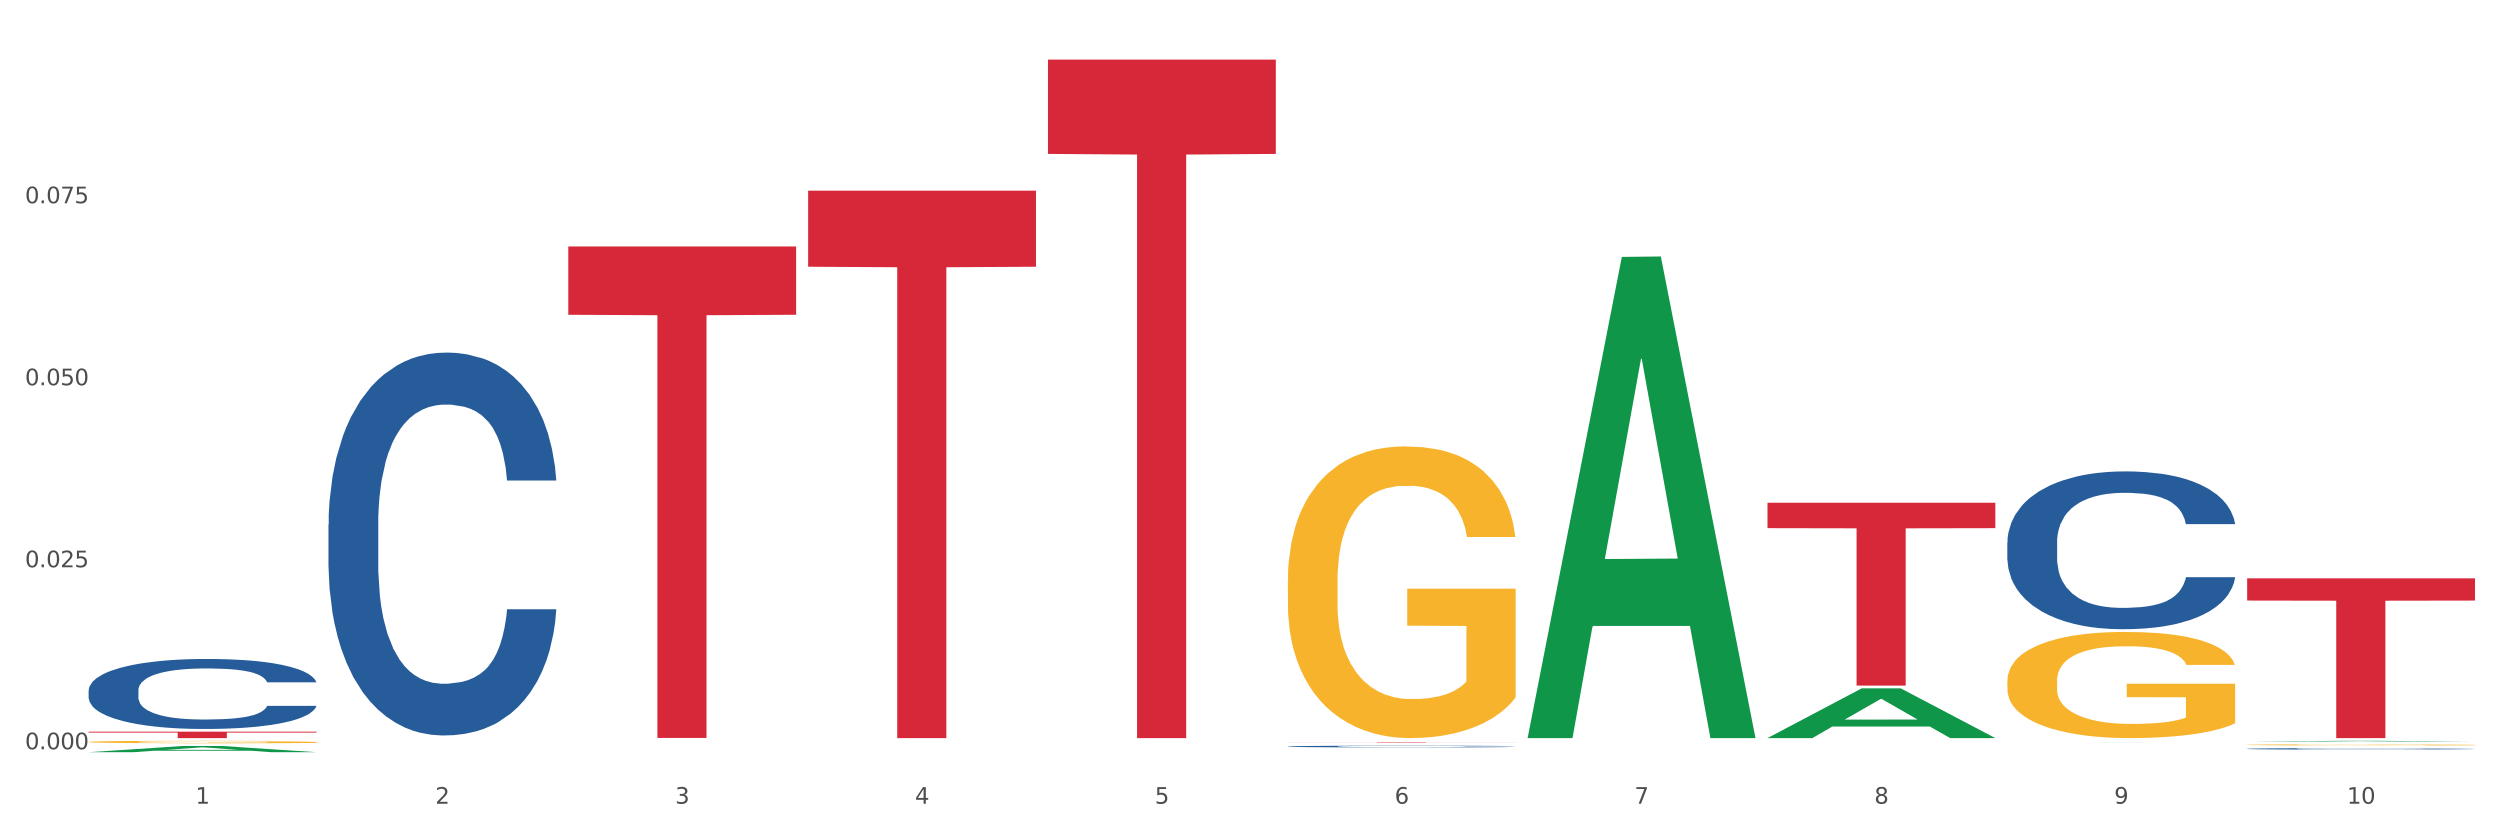 <?xml version="1.0" encoding="utf-8" standalone="no"?>
<!DOCTYPE svg PUBLIC "-//W3C//DTD SVG 1.1//EN"
  "http://www.w3.org/Graphics/SVG/1.1/DTD/svg11.dtd">
<svg xmlns:xlink="http://www.w3.org/1999/xlink" width="1080pt" height="360pt" viewBox="0 0 1080 360" xmlns="http://www.w3.org/2000/svg" version="1.1">
 <rect x="0" y="0" width="1080" height="360" fill="#333333" stroke="none"/>
 <defs>
  <style type="text/css">*{stroke-linejoin: round; stroke-linecap: butt}</style>
 </defs>
 <g id="figure_1">
  <g id="patch_1">
   <path d="M 0 360 
L 1080 360 
L 1080 0 
L 0 0 
z
" style="fill: #ffffff; stroke: #ffffff; stroke-linejoin: miter"/>
  </g>
  <g id="axes_1">
   <g id="matplotlib.axis_1">
    <g id="xtick_1">
     <g id="text_1">
      <!-- 1 -->
      <g style="fill: #4d4d4d" transform="translate(84.444 347.204) scale(0.096 -0.096)">
       <defs>
        <path id="DejaVuSans-31" d="M 794 531 
L 1825 531 
L 1825 4091 
L 703 3866 
L 703 4441 
L 1819 4666 
L 2450 4666 
L 2450 531 
L 3481 531 
L 3481 0 
L 794 0 
L 794 531 
z
" transform="scale(0.016)"/>
       </defs>
       <use xlink:href="#DejaVuSans-31"/>
      </g>
     </g>
    </g>
    <g id="xtick_2">
     <g id="text_2">
      <!-- 2 -->
      <g style="fill: #4d4d4d" transform="translate(188.053 347.204) scale(0.096 -0.096)">
       <defs>
        <path id="DejaVuSans-32" d="M 1228 531 
L 3431 531 
L 3431 0 
L 469 0 
L 469 531 
Q 828 903 1448 1529 
Q 2069 2156 2228 2338 
Q 2531 2678 2651 2914 
Q 2772 3150 2772 3378 
Q 2772 3750 2511 3984 
Q 2250 4219 1831 4219 
Q 1534 4219 1204 4116 
Q 875 4013 500 3803 
L 500 4441 
Q 881 4594 1212 4672 
Q 1544 4750 1819 4750 
Q 2544 4750 2975 4387 
Q 3406 4025 3406 3419 
Q 3406 3131 3298 2873 
Q 3191 2616 2906 2266 
Q 2828 2175 2409 1742 
Q 1991 1309 1228 531 
z
" transform="scale(0.016)"/>
       </defs>
       <use xlink:href="#DejaVuSans-32"/>
      </g>
     </g>
    </g>
    <g id="xtick_3">
     <g id="text_3">
      <!-- 3 -->
      <g style="fill: #4d4d4d" transform="translate(291.663 347.204) scale(0.096 -0.096)">
       <defs>
        <path id="DejaVuSans-33" d="M 2597 2516 
Q 3050 2419 3304 2112 
Q 3559 1806 3559 1356 
Q 3559 666 3084 287 
Q 2609 -91 1734 -91 
Q 1441 -91 1130 -33 
Q 819 25 488 141 
L 488 750 
Q 750 597 1062 519 
Q 1375 441 1716 441 
Q 2309 441 2620 675 
Q 2931 909 2931 1356 
Q 2931 1769 2642 2001 
Q 2353 2234 1838 2234 
L 1294 2234 
L 1294 2753 
L 1863 2753 
Q 2328 2753 2575 2939 
Q 2822 3125 2822 3475 
Q 2822 3834 2567 4026 
Q 2313 4219 1838 4219 
Q 1578 4219 1281 4162 
Q 984 4106 628 3988 
L 628 4550 
Q 988 4650 1302 4700 
Q 1616 4750 1894 4750 
Q 2613 4750 3031 4423 
Q 3450 4097 3450 3541 
Q 3450 3153 3228 2886 
Q 3006 2619 2597 2516 
z
" transform="scale(0.016)"/>
       </defs>
       <use xlink:href="#DejaVuSans-33"/>
      </g>
     </g>
    </g>
    <g id="xtick_4">
     <g id="text_4">
      <!-- 4 -->
      <g style="fill: #4d4d4d" transform="translate(395.273 347.204) scale(0.096 -0.096)">
       <defs>
        <path id="DejaVuSans-34" d="M 2419 4116 
L 825 1625 
L 2419 1625 
L 2419 4116 
z
M 2253 4666 
L 3047 4666 
L 3047 1625 
L 3713 1625 
L 3713 1100 
L 3047 1100 
L 3047 0 
L 2419 0 
L 2419 1100 
L 313 1100 
L 313 1709 
L 2253 4666 
z
" transform="scale(0.016)"/>
       </defs>
       <use xlink:href="#DejaVuSans-34"/>
      </g>
     </g>
    </g>
    <g id="xtick_5">
     <g id="text_5">
      <!-- 5 -->
      <g style="fill: #4d4d4d" transform="translate(498.883 347.204) scale(0.096 -0.096)">
       <defs>
        <path id="DejaVuSans-35" d="M 691 4666 
L 3169 4666 
L 3169 4134 
L 1269 4134 
L 1269 2991 
Q 1406 3038 1543 3061 
Q 1681 3084 1819 3084 
Q 2600 3084 3056 2656 
Q 3513 2228 3513 1497 
Q 3513 744 3044 326 
Q 2575 -91 1722 -91 
Q 1428 -91 1123 -41 
Q 819 9 494 109 
L 494 744 
Q 775 591 1075 516 
Q 1375 441 1709 441 
Q 2250 441 2565 725 
Q 2881 1009 2881 1497 
Q 2881 1984 2565 2268 
Q 2250 2553 1709 2553 
Q 1456 2553 1204 2497 
Q 953 2441 691 2322 
L 691 4666 
z
" transform="scale(0.016)"/>
       </defs>
       <use xlink:href="#DejaVuSans-35"/>
      </g>
     </g>
    </g>
    <g id="xtick_6">
     <g id="text_6">
      <!-- 6 -->
      <g style="fill: #4d4d4d" transform="translate(602.492 347.204) scale(0.096 -0.096)">
       <defs>
        <path id="DejaVuSans-36" d="M 2113 2584 
Q 1688 2584 1439 2293 
Q 1191 2003 1191 1497 
Q 1191 994 1439 701 
Q 1688 409 2113 409 
Q 2538 409 2786 701 
Q 3034 994 3034 1497 
Q 3034 2003 2786 2293 
Q 2538 2584 2113 2584 
z
M 3366 4563 
L 3366 3988 
Q 3128 4100 2886 4159 
Q 2644 4219 2406 4219 
Q 1781 4219 1451 3797 
Q 1122 3375 1075 2522 
Q 1259 2794 1537 2939 
Q 1816 3084 2150 3084 
Q 2853 3084 3261 2657 
Q 3669 2231 3669 1497 
Q 3669 778 3244 343 
Q 2819 -91 2113 -91 
Q 1303 -91 875 529 
Q 447 1150 447 2328 
Q 447 3434 972 4092 
Q 1497 4750 2381 4750 
Q 2619 4750 2861 4703 
Q 3103 4656 3366 4563 
z
" transform="scale(0.016)"/>
       </defs>
       <use xlink:href="#DejaVuSans-36"/>
      </g>
     </g>
    </g>
    <g id="xtick_7">
     <g id="text_7">
      <!-- 7 -->
      <g style="fill: #4d4d4d" transform="translate(706.102 347.204) scale(0.096 -0.096)">
       <defs>
        <path id="DejaVuSans-37" d="M 525 4666 
L 3525 4666 
L 3525 4397 
L 1831 0 
L 1172 0 
L 2766 4134 
L 525 4134 
L 525 4666 
z
" transform="scale(0.016)"/>
       </defs>
       <use xlink:href="#DejaVuSans-37"/>
      </g>
     </g>
    </g>
    <g id="xtick_8">
     <g id="text_8">
      <!-- 8 -->
      <g style="fill: #4d4d4d" transform="translate(809.712 347.204) scale(0.096 -0.096)">
       <defs>
        <path id="DejaVuSans-38" d="M 2034 2216 
Q 1584 2216 1326 1975 
Q 1069 1734 1069 1313 
Q 1069 891 1326 650 
Q 1584 409 2034 409 
Q 2484 409 2743 651 
Q 3003 894 3003 1313 
Q 3003 1734 2745 1975 
Q 2488 2216 2034 2216 
z
M 1403 2484 
Q 997 2584 770 2862 
Q 544 3141 544 3541 
Q 544 4100 942 4425 
Q 1341 4750 2034 4750 
Q 2731 4750 3128 4425 
Q 3525 4100 3525 3541 
Q 3525 3141 3298 2862 
Q 3072 2584 2669 2484 
Q 3125 2378 3379 2068 
Q 3634 1759 3634 1313 
Q 3634 634 3220 271 
Q 2806 -91 2034 -91 
Q 1263 -91 848 271 
Q 434 634 434 1313 
Q 434 1759 690 2068 
Q 947 2378 1403 2484 
z
M 1172 3481 
Q 1172 3119 1398 2916 
Q 1625 2713 2034 2713 
Q 2441 2713 2670 2916 
Q 2900 3119 2900 3481 
Q 2900 3844 2670 4047 
Q 2441 4250 2034 4250 
Q 1625 4250 1398 4047 
Q 1172 3844 1172 3481 
z
" transform="scale(0.016)"/>
       </defs>
       <use xlink:href="#DejaVuSans-38"/>
      </g>
     </g>
    </g>
    <g id="xtick_9">
     <g id="text_9">
      <!-- 9 -->
      <g style="fill: #4d4d4d" transform="translate(913.322 347.204) scale(0.096 -0.096)">
       <defs>
        <path id="DejaVuSans-39" d="M 703 97 
L 703 672 
Q 941 559 1184 500 
Q 1428 441 1663 441 
Q 2288 441 2617 861 
Q 2947 1281 2994 2138 
Q 2813 1869 2534 1725 
Q 2256 1581 1919 1581 
Q 1219 1581 811 2004 
Q 403 2428 403 3163 
Q 403 3881 828 4315 
Q 1253 4750 1959 4750 
Q 2769 4750 3195 4129 
Q 3622 3509 3622 2328 
Q 3622 1225 3098 567 
Q 2575 -91 1691 -91 
Q 1453 -91 1209 -44 
Q 966 3 703 97 
z
M 1959 2075 
Q 2384 2075 2632 2365 
Q 2881 2656 2881 3163 
Q 2881 3666 2632 3958 
Q 2384 4250 1959 4250 
Q 1534 4250 1286 3958 
Q 1038 3666 1038 3163 
Q 1038 2656 1286 2365 
Q 1534 2075 1959 2075 
z
" transform="scale(0.016)"/>
       </defs>
       <use xlink:href="#DejaVuSans-39"/>
      </g>
     </g>
    </g>
    <g id="xtick_10">
     <g id="text_10">
      <!-- 10 -->
      <g style="fill: #4d4d4d" transform="translate(1013.877 347.204) scale(0.096 -0.096)">
       <defs>
        <path id="DejaVuSans-30" d="M 2034 4250 
Q 1547 4250 1301 3770 
Q 1056 3291 1056 2328 
Q 1056 1369 1301 889 
Q 1547 409 2034 409 
Q 2525 409 2770 889 
Q 3016 1369 3016 2328 
Q 3016 3291 2770 3770 
Q 2525 4250 2034 4250 
z
M 2034 4750 
Q 2819 4750 3233 4129 
Q 3647 3509 3647 2328 
Q 3647 1150 3233 529 
Q 2819 -91 2034 -91 
Q 1250 -91 836 529 
Q 422 1150 422 2328 
Q 422 3509 836 4129 
Q 1250 4750 2034 4750 
z
" transform="scale(0.016)"/>
       </defs>
       <use xlink:href="#DejaVuSans-31"/>
       <use xlink:href="#DejaVuSans-30" transform="translate(63.623 0)"/>
      </g>
     </g>
    </g>
    <g id="xtick_11"/>
    <g id="xtick_12"/>
    <g id="xtick_13"/>
    <g id="xtick_14"/>
    <g id="xtick_15"/>
    <g id="xtick_16"/>
    <g id="xtick_17"/>
    <g id="xtick_18"/>
    <g id="xtick_19"/>
   </g>
   <g id="matplotlib.axis_2">
    <g id="ytick_1">
     <g id="text_11">
      <!-- 0.000 -->
      <g style="fill: #4d4d4d" transform="translate(10.8 323.685) scale(0.096 -0.096)">
       <defs>
        <path id="DejaVuSans-2e" d="M 684 794 
L 1344 794 
L 1344 0 
L 684 0 
L 684 794 
z
" transform="scale(0.016)"/>
       </defs>
       <use xlink:href="#DejaVuSans-30"/>
       <use xlink:href="#DejaVuSans-2e" transform="translate(63.623 0)"/>
       <use xlink:href="#DejaVuSans-30" transform="translate(95.41 0)"/>
       <use xlink:href="#DejaVuSans-30" transform="translate(159.033 0)"/>
       <use xlink:href="#DejaVuSans-30" transform="translate(222.656 0)"/>
      </g>
     </g>
    </g>
    <g id="ytick_2">
     <g id="text_12">
      <!-- 0.025 -->
      <g style="fill: #4d4d4d" transform="translate(10.8 245.059) scale(0.096 -0.096)">
       <use xlink:href="#DejaVuSans-30"/>
       <use xlink:href="#DejaVuSans-2e" transform="translate(63.623 0)"/>
       <use xlink:href="#DejaVuSans-30" transform="translate(95.41 0)"/>
       <use xlink:href="#DejaVuSans-32" transform="translate(159.033 0)"/>
       <use xlink:href="#DejaVuSans-35" transform="translate(222.656 0)"/>
      </g>
     </g>
    </g>
    <g id="ytick_3">
     <g id="text_13">
      <!-- 0.050 -->
      <g style="fill: #4d4d4d" transform="translate(10.8 166.432) scale(0.096 -0.096)">
       <use xlink:href="#DejaVuSans-30"/>
       <use xlink:href="#DejaVuSans-2e" transform="translate(63.623 0)"/>
       <use xlink:href="#DejaVuSans-30" transform="translate(95.41 0)"/>
       <use xlink:href="#DejaVuSans-35" transform="translate(159.033 0)"/>
       <use xlink:href="#DejaVuSans-30" transform="translate(222.656 0)"/>
      </g>
     </g>
    </g>
    <g id="ytick_4">
     <g id="text_14">
      <!-- 0.075 -->
      <g style="fill: #4d4d4d" transform="translate(10.8 87.805) scale(0.096 -0.096)">
       <use xlink:href="#DejaVuSans-30"/>
       <use xlink:href="#DejaVuSans-2e" transform="translate(63.623 0)"/>
       <use xlink:href="#DejaVuSans-30" transform="translate(95.41 0)"/>
       <use xlink:href="#DejaVuSans-37" transform="translate(159.033 0)"/>
       <use xlink:href="#DejaVuSans-35" transform="translate(222.656 0)"/>
      </g>
     </g>
    </g>
    <g id="ytick_5"/>
    <g id="ytick_6"/>
    <g id="ytick_7"/>
    <g id="ytick_8"/>
   </g>
   <g id="PolyCollection_1">
    <path d="M 38.283 324.944 
L 38.384 324.942 
L 78.974 322.266 
L 95.818 322.264 
L 136.712 324.95 
L 117.229 324.95 
L 108.401 324.324 
L 66.493 324.324 
L 66.188 324.334 
L 57.664 324.95 
L 38.283 324.95 
L 38.283 324.944 
L 71.769 323.951 
L 103.125 323.948 
L 87.599 322.836 
L 87.396 322.831 
L 87.193 322.839 
L 71.668 323.948 
L 71.769 323.951 
L 38.283 324.944 
z
" clip-path="url(#p399b654769)" style="fill: #109648"/>
    <path d="M 141.893 226.639 
L 142.009 226.488 
L 142.009 222.258 
L 142.358 216.517 
L 143.638 205.942 
L 145.267 197.935 
L 148.059 188.569 
L 149.572 184.641 
L 151.55 180.26 
L 155.622 173.16 
L 160.276 167.117 
L 163.533 163.794 
L 165.977 161.679 
L 171.445 157.902 
L 174.586 156.24 
L 177.844 154.88 
L 180.636 153.974 
L 185.29 152.917 
L 189.013 152.463 
L 193.318 152.312 
L 196.925 152.463 
L 201.695 153.068 
L 208.676 154.88 
L 211.352 155.938 
L 214.958 157.751 
L 218.682 160.168 
L 221.707 162.585 
L 225.197 166.06 
L 228.804 170.592 
L 232.294 176.332 
L 234.737 181.62 
L 236.715 187.209 
L 238.46 194.008 
L 239.74 201.41 
L 240.322 207.604 
L 219.031 207.604 
L 218.449 202.014 
L 217.285 195.971 
L 216.122 191.893 
L 214.842 188.569 
L 212.864 184.792 
L 211.119 182.375 
L 208.21 179.505 
L 205.534 177.692 
L 203.324 176.634 
L 200.648 175.728 
L 194.947 174.822 
L 190.875 174.822 
L 188.315 175.124 
L 185.174 175.879 
L 182.498 176.937 
L 179.356 178.749 
L 176.913 180.713 
L 174.47 183.282 
L 173.074 185.094 
L 170.979 188.418 
L 169.583 191.137 
L 167.722 195.82 
L 166.675 199.144 
L 164.813 207.755 
L 163.999 214.1 
L 163.65 218.481 
L 163.417 223.315 
L 163.417 246.882 
L 164.115 257.457 
L 164.697 261.989 
L 165.627 267.125 
L 167.373 273.772 
L 169.932 280.268 
L 172.608 284.952 
L 174.819 287.822 
L 176.913 289.937 
L 179.007 291.599 
L 181.567 293.109 
L 183.661 294.016 
L 186.803 294.922 
L 190.526 295.375 
L 193.434 295.375 
L 199.368 294.62 
L 202.044 293.865 
L 204.604 292.807 
L 207.396 291.145 
L 209.606 289.333 
L 210.886 287.973 
L 212.981 285.103 
L 214.609 282.081 
L 216.006 278.607 
L 216.936 275.585 
L 217.983 271.053 
L 218.798 265.917 
L 219.031 263.197 
L 240.322 263.197 
L 239.857 268.636 
L 239.042 273.923 
L 237.413 281.024 
L 236.134 285.103 
L 234.156 290.088 
L 232.061 294.318 
L 229.153 299.001 
L 226.477 302.476 
L 223.684 305.497 
L 220.659 308.216 
L 215.191 311.993 
L 213.213 313.05 
L 209.025 314.863 
L 205.767 315.921 
L 200.997 316.978 
L 196.11 317.583 
L 190.991 317.734 
L 186.454 317.432 
L 181.451 316.525 
L 178.309 315.619 
L 174.819 314.259 
L 170.747 312.144 
L 166.907 309.576 
L 163.301 306.554 
L 159.926 303.08 
L 156.785 299.152 
L 152.713 292.656 
L 149.688 286.311 
L 147.477 280.419 
L 145.965 275.434 
L 144.452 269.089 
L 143.638 264.708 
L 142.358 254.133 
L 141.893 244.314 
L 141.893 226.639 
z
" clip-path="url(#p399b654769)" style="fill: #255c99"/>
    <path d="M 556.332 322.473 
L 556.448 322.472 
L 556.448 322.453 
L 556.797 322.426 
L 558.077 322.378 
L 559.706 322.342 
L 562.498 322.299 
L 564.011 322.281 
L 565.989 322.261 
L 570.061 322.229 
L 574.715 322.201 
L 577.972 322.186 
L 580.415 322.176 
L 585.884 322.159 
L 589.025 322.151 
L 592.283 322.145 
L 595.075 322.141 
L 599.729 322.136 
L 603.452 322.134 
L 607.757 322.133 
L 611.364 322.134 
L 616.134 322.137 
L 623.115 322.145 
L 625.791 322.15 
L 629.397 322.158 
L 633.121 322.169 
L 636.146 322.18 
L 639.636 322.196 
L 643.243 322.217 
L 646.733 322.243 
L 649.176 322.267 
L 651.154 322.293 
L 652.899 322.324 
L 654.179 322.357 
L 654.761 322.386 
L 633.47 322.386 
L 632.888 322.36 
L 631.724 322.333 
L 630.561 322.314 
L 629.281 322.299 
L 627.303 322.282 
L 625.558 322.271 
L 622.649 322.258 
L 619.973 322.249 
L 617.763 322.244 
L 615.087 322.24 
L 609.386 322.236 
L 605.314 322.236 
L 602.754 322.238 
L 599.613 322.241 
L 596.937 322.246 
L 593.795 322.254 
L 591.352 322.263 
L 588.909 322.275 
L 587.513 322.283 
L 585.418 322.298 
L 584.022 322.311 
L 582.161 322.332 
L 581.114 322.347 
L 579.252 322.386 
L 578.438 322.415 
L 578.089 322.435 
L 577.856 322.457 
L 577.856 322.565 
L 578.554 322.613 
L 579.136 322.634 
L 580.066 322.657 
L 581.812 322.687 
L 584.371 322.717 
L 587.047 322.738 
L 589.258 322.752 
L 591.352 322.761 
L 593.446 322.769 
L 596.006 322.776 
L 598.1 322.78 
L 601.242 322.784 
L 604.965 322.786 
L 607.873 322.786 
L 613.807 322.783 
L 616.483 322.779 
L 619.043 322.774 
L 621.835 322.767 
L 624.045 322.758 
L 625.325 322.752 
L 627.42 322.739 
L 629.048 322.725 
L 630.445 322.71 
L 631.375 322.696 
L 632.422 322.675 
L 633.237 322.652 
L 633.47 322.639 
L 654.761 322.639 
L 654.296 322.664 
L 653.481 322.688 
L 651.852 322.721 
L 650.573 322.739 
L 648.595 322.762 
L 646.5 322.781 
L 643.592 322.803 
L 640.916 322.818 
L 638.123 322.832 
L 635.098 322.845 
L 629.63 322.862 
L 627.652 322.867 
L 623.464 322.875 
L 620.206 322.88 
L 615.436 322.885 
L 610.549 322.887 
L 605.43 322.888 
L 600.893 322.887 
L 595.89 322.882 
L 592.748 322.878 
L 589.258 322.872 
L 585.186 322.863 
L 581.346 322.851 
L 577.74 322.837 
L 574.365 322.821 
L 571.224 322.803 
L 567.152 322.774 
L 564.127 322.745 
L 561.916 322.718 
L 560.404 322.695 
L 558.891 322.666 
L 558.077 322.646 
L 556.797 322.598 
L 556.332 322.553 
L 556.332 322.473 
z
" clip-path="url(#p399b654769)" style="fill: #255c99"/>
    <path d="M 867.161 234.278 
L 867.277 234.215 
L 867.277 232.472 
L 867.626 230.106 
L 868.906 225.747 
L 870.535 222.447 
L 873.327 218.586 
L 874.84 216.968 
L 876.818 215.162 
L 880.89 212.235 
L 885.544 209.745 
L 888.801 208.375 
L 891.245 207.503 
L 896.713 205.946 
L 899.854 205.261 
L 903.112 204.701 
L 905.904 204.327 
L 910.558 203.891 
L 914.281 203.705 
L 918.586 203.642 
L 922.193 203.705 
L 926.963 203.954 
L 933.944 204.701 
L 936.62 205.137 
L 940.227 205.884 
L 943.95 206.88 
L 946.975 207.877 
L 950.465 209.309 
L 954.072 211.177 
L 957.562 213.543 
L 960.006 215.722 
L 961.984 218.026 
L 963.729 220.828 
L 965.009 223.879 
L 965.59 226.432 
L 944.299 226.432 
L 943.717 224.128 
L 942.554 221.638 
L 941.39 219.956 
L 940.11 218.586 
L 938.132 217.03 
L 936.387 216.034 
L 933.479 214.85 
L 930.803 214.103 
L 928.592 213.667 
L 925.916 213.294 
L 920.215 212.92 
L 916.143 212.92 
L 913.583 213.045 
L 910.442 213.356 
L 907.766 213.792 
L 904.625 214.539 
L 902.181 215.349 
L 899.738 216.407 
L 898.342 217.154 
L 896.248 218.524 
L 894.851 219.645 
L 892.99 221.575 
L 891.943 222.945 
L 890.081 226.494 
L 889.267 229.11 
L 888.918 230.915 
L 888.685 232.908 
L 888.685 242.622 
L 889.383 246.98 
L 889.965 248.848 
L 890.896 250.965 
L 892.641 253.705 
L 895.201 256.382 
L 897.877 258.313 
L 900.087 259.496 
L 902.181 260.368 
L 904.276 261.053 
L 906.835 261.675 
L 908.929 262.049 
L 912.071 262.422 
L 915.794 262.609 
L 918.703 262.609 
L 924.636 262.298 
L 927.312 261.987 
L 929.872 261.551 
L 932.664 260.866 
L 934.875 260.119 
L 936.155 259.558 
L 938.249 258.375 
L 939.878 257.13 
L 941.274 255.698 
L 942.205 254.452 
L 943.252 252.584 
L 944.066 250.467 
L 944.299 249.346 
L 965.59 249.346 
L 965.125 251.588 
L 964.31 253.767 
L 962.682 256.694 
L 961.402 258.375 
L 959.424 260.43 
L 957.33 262.173 
L 954.421 264.104 
L 951.745 265.536 
L 948.953 266.781 
L 945.928 267.902 
L 940.459 269.459 
L 938.481 269.894 
L 934.293 270.642 
L 931.035 271.077 
L 926.265 271.513 
L 921.379 271.762 
L 916.259 271.825 
L 911.722 271.7 
L 906.719 271.327 
L 903.577 270.953 
L 900.087 270.393 
L 896.015 269.521 
L 892.176 268.462 
L 888.569 267.217 
L 885.195 265.785 
L 882.053 264.166 
L 877.981 261.488 
L 874.956 258.873 
L 872.746 256.445 
L 871.233 254.39 
L 869.721 251.775 
L 868.906 249.969 
L 867.626 245.61 
L 867.161 241.563 
L 867.161 234.278 
z
" clip-path="url(#p399b654769)" style="fill: #255c99"/>
    <path d="M 970.771 323.489 
L 970.887 323.488 
L 970.887 323.472 
L 971.236 323.45 
L 972.516 323.41 
L 974.145 323.379 
L 976.937 323.344 
L 978.45 323.329 
L 980.428 323.312 
L 984.5 323.285 
L 989.154 323.262 
L 992.411 323.249 
L 994.854 323.241 
L 1000.323 323.227 
L 1003.464 323.22 
L 1006.722 323.215 
L 1009.514 323.212 
L 1014.168 323.208 
L 1017.891 323.206 
L 1022.196 323.205 
L 1025.803 323.206 
L 1030.573 323.208 
L 1037.554 323.215 
L 1040.23 323.219 
L 1043.836 323.226 
L 1047.56 323.235 
L 1050.585 323.245 
L 1054.075 323.258 
L 1057.682 323.275 
L 1061.172 323.297 
L 1063.615 323.317 
L 1065.593 323.338 
L 1067.338 323.364 
L 1068.618 323.393 
L 1069.2 323.416 
L 1047.909 323.416 
L 1047.327 323.395 
L 1046.163 323.372 
L 1045 323.356 
L 1043.72 323.344 
L 1041.742 323.329 
L 1039.997 323.32 
L 1037.088 323.309 
L 1034.412 323.302 
L 1032.202 323.298 
L 1029.526 323.295 
L 1023.825 323.291 
L 1019.753 323.291 
L 1017.193 323.292 
L 1014.052 323.295 
L 1011.376 323.299 
L 1008.234 323.306 
L 1005.791 323.314 
L 1003.348 323.323 
L 1001.952 323.33 
L 999.857 323.343 
L 998.461 323.353 
L 996.6 323.371 
L 995.553 323.384 
L 993.691 323.417 
L 992.877 323.441 
L 992.528 323.458 
L 992.295 323.476 
L 992.295 323.566 
L 992.993 323.606 
L 993.575 323.623 
L 994.505 323.643 
L 996.251 323.668 
L 998.81 323.693 
L 1001.486 323.711 
L 1003.697 323.722 
L 1005.791 323.73 
L 1007.885 323.736 
L 1010.445 323.742 
L 1012.539 323.745 
L 1015.681 323.749 
L 1019.404 323.751 
L 1022.312 323.751 
L 1028.246 323.748 
L 1030.922 323.745 
L 1033.482 323.741 
L 1036.274 323.734 
L 1038.484 323.727 
L 1039.764 323.722 
L 1041.859 323.711 
L 1043.487 323.7 
L 1044.884 323.687 
L 1045.814 323.675 
L 1046.861 323.658 
L 1047.676 323.638 
L 1047.909 323.628 
L 1069.2 323.628 
L 1068.735 323.649 
L 1067.92 323.669 
L 1066.291 323.696 
L 1065.012 323.711 
L 1063.034 323.73 
L 1060.939 323.746 
L 1058.031 323.764 
L 1055.355 323.778 
L 1052.562 323.789 
L 1049.537 323.799 
L 1044.069 323.814 
L 1042.091 323.818 
L 1037.903 323.825 
L 1034.645 323.829 
L 1029.875 323.833 
L 1024.988 323.835 
L 1019.869 323.836 
L 1015.332 323.835 
L 1010.329 323.831 
L 1007.187 323.828 
L 1003.697 323.822 
L 999.625 323.814 
L 995.785 323.805 
L 992.179 323.793 
L 988.804 323.78 
L 985.663 323.765 
L 981.591 323.74 
L 978.566 323.716 
L 976.355 323.694 
L 974.843 323.675 
L 973.33 323.65 
L 972.516 323.634 
L 971.236 323.593 
L 970.771 323.556 
L 970.771 323.489 
z
" clip-path="url(#p399b654769)" style="fill: #255c99"/>
    <path d="M 970.771 249.851 
L 1069.2 249.851 
L 1069.2 259.441 
L 1030.481 259.506 
L 1030.481 318.861 
L 1009.256 318.861 
L 1009.256 259.506 
L 970.771 259.441 
L 970.771 249.916 
L 970.771 249.851 
z
" clip-path="url(#p399b654769)" style="fill: #d62839"/>
    <path d="M 38.283 298.259 
L 38.399 298.232 
L 38.399 297.458 
L 38.748 296.409 
L 40.028 294.476 
L 41.657 293.012 
L 44.449 291.299 
L 45.962 290.581 
L 47.94 289.78 
L 52.012 288.482 
L 56.666 287.378 
L 59.923 286.77 
L 62.367 286.383 
L 67.835 285.693 
L 70.976 285.389 
L 74.234 285.14 
L 77.026 284.975 
L 81.68 284.781 
L 85.403 284.698 
L 89.708 284.671 
L 93.315 284.698 
L 98.085 284.809 
L 105.066 285.14 
L 107.742 285.334 
L 111.349 285.665 
L 115.072 286.107 
L 118.097 286.549 
L 121.587 287.184 
L 125.194 288.013 
L 128.684 289.062 
L 131.128 290.029 
L 133.106 291.051 
L 134.851 292.294 
L 136.131 293.647 
L 136.712 294.779 
L 115.421 294.779 
L 114.839 293.758 
L 113.676 292.653 
L 112.512 291.907 
L 111.232 291.299 
L 109.254 290.609 
L 107.509 290.167 
L 104.601 289.642 
L 101.925 289.311 
L 99.714 289.118 
L 97.038 288.952 
L 91.337 288.786 
L 87.265 288.786 
L 84.705 288.841 
L 81.564 288.979 
L 78.888 289.173 
L 75.747 289.504 
L 73.303 289.863 
L 70.86 290.333 
L 69.464 290.664 
L 67.37 291.272 
L 65.974 291.769 
L 64.112 292.625 
L 63.065 293.233 
L 61.203 294.807 
L 60.389 295.967 
L 60.04 296.768 
L 59.807 297.652 
L 59.807 301.96 
L 60.505 303.894 
L 61.087 304.722 
L 62.018 305.661 
L 63.763 306.877 
L 66.323 308.064 
L 68.999 308.92 
L 71.209 309.445 
L 73.303 309.832 
L 75.398 310.136 
L 77.957 310.412 
L 80.051 310.578 
L 83.193 310.743 
L 86.916 310.826 
L 89.825 310.826 
L 95.758 310.688 
L 98.434 310.55 
L 100.994 310.357 
L 103.786 310.053 
L 105.997 309.721 
L 107.277 309.473 
L 109.371 308.948 
L 111 308.396 
L 112.396 307.76 
L 113.327 307.208 
L 114.374 306.379 
L 115.188 305.44 
L 115.421 304.943 
L 136.712 304.943 
L 136.247 305.938 
L 135.432 306.904 
L 133.804 308.202 
L 132.524 308.948 
L 130.546 309.859 
L 128.452 310.633 
L 125.543 311.489 
L 122.867 312.124 
L 120.075 312.677 
L 117.05 313.174 
L 111.581 313.864 
L 109.603 314.058 
L 105.415 314.389 
L 102.157 314.582 
L 97.387 314.776 
L 92.501 314.886 
L 87.381 314.914 
L 82.844 314.858 
L 77.841 314.693 
L 74.7 314.527 
L 71.209 314.278 
L 67.137 313.892 
L 63.298 313.422 
L 59.691 312.87 
L 56.317 312.235 
L 53.175 311.517 
L 49.103 310.329 
L 46.078 309.169 
L 43.868 308.092 
L 42.355 307.18 
L 40.843 306.02 
L 40.028 305.219 
L 38.748 303.286 
L 38.283 301.491 
L 38.283 298.259 
z
" clip-path="url(#p399b654769)" style="fill: #255c99"/>
    <path d="M 556.332 320.77 
L 654.761 320.77 
L 654.761 320.796 
L 616.042 320.796 
L 616.042 320.956 
L 594.817 320.956 
L 594.817 320.796 
L 556.332 320.796 
L 556.332 320.77 
L 556.332 320.77 
z
" clip-path="url(#p399b654769)" style="fill: #d62839"/>
    <path d="M 452.722 25.759 
L 551.151 25.759 
L 551.151 66.491 
L 512.433 66.766 
L 512.433 318.861 
L 491.207 318.861 
L 491.207 66.766 
L 452.722 66.491 
L 452.722 26.035 
L 452.722 25.759 
z
" clip-path="url(#p399b654769)" style="fill: #d62839"/>
    <path d="M 349.112 82.365 
L 447.542 82.365 
L 447.542 115.23 
L 408.823 115.452 
L 408.823 318.861 
L 387.598 318.861 
L 387.598 115.452 
L 349.112 115.23 
L 349.112 82.587 
L 349.112 82.365 
z
" clip-path="url(#p399b654769)" style="fill: #d62839"/>
    <path d="M 245.502 106.474 
L 343.932 106.474 
L 343.932 135.979 
L 305.213 136.178 
L 305.213 318.789 
L 283.988 318.789 
L 283.988 136.178 
L 245.502 135.979 
L 245.502 106.673 
L 245.502 106.474 
z
" clip-path="url(#p399b654769)" style="fill: #d62839"/>
    <path d="M 38.283 316.091 
L 136.712 316.091 
L 136.712 316.476 
L 97.994 316.478 
L 97.994 318.861 
L 76.768 318.861 
L 76.768 316.478 
L 38.283 316.476 
L 38.283 316.093 
L 38.283 316.091 
z
" clip-path="url(#p399b654769)" style="fill: #d62839"/>
    <path d="M 763.551 217.185 
L 861.981 217.185 
L 861.981 228.162 
L 823.262 228.236 
L 823.262 296.176 
L 802.037 296.176 
L 802.037 228.236 
L 763.551 228.162 
L 763.551 217.259 
L 763.551 217.185 
z
" clip-path="url(#p399b654769)" style="fill: #d62839"/>
    <path d="M 38.283 320.523 
L 38.399 320.522 
L 38.399 320.487 
L 38.632 320.458 
L 39.794 320.386 
L 41.537 320.326 
L 42.815 320.295 
L 44.093 320.269 
L 45.604 320.243 
L 47.464 320.216 
L 50.834 320.177 
L 52.925 320.157 
L 55.482 320.136 
L 60.13 320.105 
L 63.5 320.088 
L 66.987 320.074 
L 72.681 320.056 
L 76.4 320.049 
L 80.351 320.043 
L 85.115 320.039 
L 88.718 320.038 
L 96.62 320.041 
L 103.36 320.05 
L 106.614 320.056 
L 110.798 320.068 
L 113.006 320.076 
L 116.608 320.091 
L 120.327 320.111 
L 122.883 320.128 
L 126.718 320.161 
L 129.623 320.193 
L 132.296 320.234 
L 133.691 320.261 
L 134.737 320.287 
L 135.666 320.317 
L 136.596 320.364 
L 115.678 320.364 
L 114.865 320.33 
L 113.587 320.299 
L 111.727 320.268 
L 110.1 320.249 
L 107.311 320.225 
L 104.755 320.21 
L 102.082 320.198 
L 98.828 320.189 
L 96.271 320.184 
L 92.669 320.18 
L 85.58 320.181 
L 80.816 320.189 
L 77.562 320.198 
L 75.47 320.207 
L 73.611 320.216 
L 71.519 320.23 
L 69.078 320.25 
L 67.335 320.268 
L 65.592 320.291 
L 64.198 320.314 
L 62.919 320.341 
L 61.873 320.37 
L 61.06 320.399 
L 60.363 320.436 
L 59.782 320.496 
L 59.782 320.627 
L 60.014 320.657 
L 60.595 320.696 
L 61.292 320.726 
L 62.455 320.761 
L 63.5 320.785 
L 65.476 320.82 
L 67.684 320.848 
L 69.427 320.866 
L 71.17 320.882 
L 74.192 320.903 
L 77.562 320.92 
L 80.467 320.931 
L 84.418 320.94 
L 87.091 320.944 
L 89.415 320.946 
L 95.109 320.946 
L 99.177 320.943 
L 103.709 320.936 
L 107.195 320.928 
L 110.1 320.917 
L 113.354 320.9 
L 115.446 320.884 
L 115.446 320.684 
L 89.88 320.683 
L 89.88 320.55 
L 136.712 320.55 
L 136.712 320.94 
L 134.737 320.96 
L 132.529 320.978 
L 130.205 320.995 
L 126.718 321.015 
L 122.535 321.034 
L 118.816 321.047 
L 114.865 321.059 
L 110.217 321.069 
L 104.174 321.079 
L 100.455 321.083 
L 95.807 321.086 
L 90.345 321.087 
L 85.58 321.085 
L 80.932 321.08 
L 76.051 321.071 
L 71.286 321.059 
L 67.684 321.046 
L 64.081 321.031 
L 60.247 321.011 
L 57.225 320.992 
L 54.901 320.975 
L 52.344 320.953 
L 49.555 320.924 
L 47.464 320.898 
L 45.604 320.871 
L 43.629 320.837 
L 42.234 320.807 
L 40.84 320.77 
L 40.026 320.742 
L 39.096 320.699 
L 38.399 320.639 
L 38.283 320.523 
z
" clip-path="url(#p399b654769)" style="fill: #f7b32b"/>
    <path d="M 659.941 318.47 
L 660.043 318.275 
L 700.632 110.986 
L 717.477 110.791 
L 758.371 318.861 
L 738.888 318.861 
L 730.06 270.409 
L 688.151 270.409 
L 687.847 271.191 
L 679.323 318.861 
L 659.941 318.861 
L 659.941 318.47 
L 693.428 241.494 
L 724.783 241.299 
L 709.258 155.14 
L 709.055 154.749 
L 708.852 155.335 
L 693.326 241.299 
L 693.428 241.494 
L 659.941 318.47 
z
" clip-path="url(#p399b654769)" style="fill: #109648"/>
    <path d="M 763.551 318.821 
L 763.653 318.801 
L 804.242 297.373 
L 821.087 297.353 
L 861.981 318.861 
L 842.498 318.861 
L 833.669 313.853 
L 791.761 313.853 
L 791.456 313.933 
L 782.933 318.861 
L 763.551 318.861 
L 763.551 318.821 
L 797.037 310.864 
L 828.393 310.844 
L 812.867 301.937 
L 812.664 301.897 
L 812.461 301.958 
L 796.936 310.844 
L 797.037 310.864 
L 763.551 318.821 
z
" clip-path="url(#p399b654769)" style="fill: #109648"/>
    <path d="M 970.771 321.776 
L 970.887 321.776 
L 970.887 321.761 
L 971.119 321.747 
L 972.281 321.715 
L 974.025 321.689 
L 975.303 321.675 
L 976.581 321.663 
L 978.092 321.652 
L 979.951 321.64 
L 983.321 321.622 
L 985.413 321.613 
L 987.97 321.604 
L 992.618 321.59 
L 995.988 321.582 
L 999.474 321.576 
L 1005.169 321.568 
L 1008.887 321.565 
L 1012.838 321.562 
L 1017.603 321.561 
L 1021.206 321.56 
L 1029.108 321.561 
L 1035.848 321.565 
L 1039.102 321.568 
L 1043.285 321.573 
L 1045.493 321.577 
L 1049.096 321.584 
L 1052.814 321.593 
L 1055.371 321.6 
L 1059.206 321.615 
L 1062.111 321.629 
L 1064.784 321.647 
L 1066.179 321.66 
L 1067.224 321.671 
L 1068.154 321.685 
L 1069.084 321.706 
L 1048.166 321.706 
L 1047.353 321.691 
L 1046.074 321.676 
L 1044.215 321.663 
L 1042.588 321.654 
L 1039.799 321.643 
L 1037.242 321.637 
L 1034.57 321.632 
L 1031.316 321.627 
L 1028.759 321.625 
L 1025.157 321.623 
L 1018.068 321.624 
L 1013.303 321.627 
L 1010.049 321.632 
L 1007.958 321.635 
L 1006.098 321.64 
L 1004.007 321.646 
L 1001.566 321.655 
L 999.823 321.663 
L 998.08 321.673 
L 996.685 321.683 
L 995.407 321.695 
L 994.361 321.708 
L 993.548 321.721 
L 992.851 321.738 
L 992.269 321.765 
L 992.269 321.823 
L 992.502 321.836 
L 993.083 321.854 
L 993.78 321.867 
L 994.942 321.883 
L 995.988 321.894 
L 997.964 321.909 
L 1000.172 321.922 
L 1001.915 321.93 
L 1003.658 321.937 
L 1006.679 321.946 
L 1010.049 321.954 
L 1012.955 321.959 
L 1016.906 321.963 
L 1019.579 321.965 
L 1021.903 321.966 
L 1027.597 321.966 
L 1031.664 321.964 
L 1036.197 321.961 
L 1039.683 321.957 
L 1042.588 321.953 
L 1045.842 321.945 
L 1047.934 321.938 
L 1047.934 321.848 
L 1022.368 321.848 
L 1022.368 321.788 
L 1069.2 321.788 
L 1069.2 321.963 
L 1067.224 321.972 
L 1065.016 321.98 
L 1062.692 321.987 
L 1059.206 321.996 
L 1055.022 322.005 
L 1051.304 322.011 
L 1047.353 322.016 
L 1042.704 322.021 
L 1036.661 322.025 
L 1032.943 322.027 
L 1028.294 322.028 
L 1022.832 322.028 
L 1018.068 322.028 
L 1013.42 322.025 
L 1008.539 322.022 
L 1003.774 322.016 
L 1000.172 322.01 
L 996.569 322.004 
L 992.734 321.995 
L 989.713 321.986 
L 987.389 321.978 
L 984.832 321.969 
L 982.043 321.956 
L 979.951 321.944 
L 978.092 321.932 
L 976.116 321.917 
L 974.722 321.904 
L 973.327 321.887 
L 972.514 321.874 
L 971.584 321.855 
L 970.887 321.828 
L 970.771 321.776 
z
" clip-path="url(#p399b654769)" style="fill: #f7b32b"/>
    <path d="M 867.161 294.193 
L 867.277 294.152 
L 867.277 292.644 
L 867.51 291.346 
L 868.672 288.204 
L 870.415 285.608 
L 871.693 284.226 
L 872.971 283.095 
L 874.482 281.964 
L 876.342 280.792 
L 879.712 279.075 
L 881.803 278.195 
L 884.36 277.274 
L 889.008 275.933 
L 892.378 275.18 
L 895.865 274.551 
L 901.559 273.798 
L 905.278 273.462 
L 909.229 273.211 
L 913.993 273.044 
L 917.596 273.002 
L 925.498 273.127 
L 932.238 273.504 
L 935.492 273.798 
L 939.676 274.3 
L 941.884 274.635 
L 945.486 275.305 
L 949.205 276.185 
L 951.761 276.939 
L 955.596 278.363 
L 958.501 279.786 
L 961.174 281.545 
L 962.569 282.76 
L 963.615 283.891 
L 964.544 285.189 
L 965.474 287.241 
L 944.556 287.241 
L 943.743 285.775 
L 942.465 284.393 
L 940.605 283.053 
L 938.978 282.216 
L 936.189 281.169 
L 933.633 280.498 
L 930.96 279.996 
L 927.706 279.577 
L 925.149 279.368 
L 921.547 279.2 
L 914.458 279.242 
L 909.694 279.577 
L 906.44 279.996 
L 904.348 280.373 
L 902.489 280.792 
L 900.397 281.378 
L 897.956 282.257 
L 896.213 283.053 
L 894.47 284.058 
L 893.076 285.063 
L 891.797 286.236 
L 890.751 287.493 
L 889.938 288.791 
L 889.241 290.382 
L 888.66 293.021 
L 888.66 298.758 
L 888.892 300.057 
L 889.473 301.774 
L 890.17 303.072 
L 891.333 304.622 
L 892.378 305.669 
L 894.354 307.176 
L 896.562 308.433 
L 898.305 309.229 
L 900.048 309.899 
L 903.07 310.82 
L 906.44 311.574 
L 909.345 312.035 
L 913.296 312.453 
L 915.969 312.621 
L 918.293 312.705 
L 923.987 312.705 
L 928.055 312.579 
L 932.587 312.286 
L 936.073 311.909 
L 938.978 311.448 
L 942.232 310.694 
L 944.324 309.982 
L 944.324 301.229 
L 918.758 301.187 
L 918.758 295.366 
L 965.59 295.366 
L 965.59 312.453 
L 963.615 313.333 
L 961.407 314.129 
L 959.083 314.841 
L 955.596 315.72 
L 951.413 316.558 
L 947.694 317.144 
L 943.743 317.647 
L 939.095 318.107 
L 933.052 318.526 
L 929.333 318.694 
L 924.685 318.819 
L 919.223 318.861 
L 914.458 318.777 
L 909.81 318.568 
L 904.929 318.191 
L 900.164 317.647 
L 896.562 317.102 
L 892.959 316.432 
L 889.125 315.553 
L 886.103 314.715 
L 883.779 313.961 
L 881.222 312.998 
L 878.433 311.741 
L 876.342 310.611 
L 874.482 309.438 
L 872.507 307.93 
L 871.112 306.632 
L 869.718 304.999 
L 868.904 303.784 
L 867.974 301.899 
L 867.277 299.261 
L 867.161 294.193 
z
" clip-path="url(#p399b654769)" style="fill: #f7b32b"/>
    <path d="M 556.332 251.077 
L 556.448 250.962 
L 556.448 246.819 
L 556.68 243.251 
L 557.842 234.62 
L 559.586 227.484 
L 560.864 223.687 
L 562.142 220.579 
L 563.653 217.472 
L 565.512 214.25 
L 568.882 209.531 
L 570.974 207.115 
L 573.531 204.583 
L 578.179 200.9 
L 581.549 198.828 
L 585.035 197.102 
L 590.73 195.031 
L 594.448 194.11 
L 598.4 193.42 
L 603.164 192.959 
L 606.767 192.844 
L 614.669 193.189 
L 621.409 194.225 
L 624.663 195.031 
L 628.846 196.412 
L 631.054 197.332 
L 634.657 199.174 
L 638.375 201.59 
L 640.932 203.662 
L 644.767 207.575 
L 647.672 211.488 
L 650.345 216.321 
L 651.74 219.659 
L 652.785 222.766 
L 653.715 226.334 
L 654.645 231.973 
L 633.727 231.973 
L 632.914 227.945 
L 631.635 224.147 
L 629.776 220.464 
L 628.149 218.163 
L 625.36 215.285 
L 622.803 213.444 
L 620.131 212.063 
L 616.877 210.912 
L 614.32 210.337 
L 610.718 209.877 
L 603.629 209.992 
L 598.864 210.912 
L 595.61 212.063 
L 593.519 213.099 
L 591.659 214.25 
L 589.568 215.861 
L 587.127 218.278 
L 585.384 220.464 
L 583.641 223.226 
L 582.246 225.988 
L 580.968 229.211 
L 579.922 232.663 
L 579.109 236.231 
L 578.412 240.604 
L 577.83 247.854 
L 577.83 263.621 
L 578.063 267.188 
L 578.644 271.907 
L 579.341 275.474 
L 580.503 279.733 
L 581.549 282.61 
L 583.525 286.753 
L 585.733 290.205 
L 587.476 292.392 
L 589.219 294.233 
L 592.24 296.765 
L 595.61 298.837 
L 598.516 300.102 
L 602.467 301.253 
L 605.14 301.714 
L 607.464 301.944 
L 613.158 301.944 
L 617.225 301.599 
L 621.758 300.793 
L 625.244 299.757 
L 628.149 298.491 
L 631.403 296.42 
L 633.495 294.463 
L 633.495 270.411 
L 607.929 270.296 
L 607.929 254.299 
L 654.761 254.299 
L 654.761 301.253 
L 652.785 303.67 
L 650.577 305.857 
L 648.253 307.813 
L 644.767 310.23 
L 640.583 312.532 
L 636.865 314.143 
L 632.914 315.524 
L 628.265 316.79 
L 622.222 317.94 
L 618.504 318.401 
L 613.855 318.746 
L 608.394 318.861 
L 603.629 318.631 
L 598.981 318.056 
L 594.1 317.02 
L 589.335 315.524 
L 585.733 314.028 
L 582.13 312.186 
L 578.295 309.769 
L 575.274 307.468 
L 572.95 305.396 
L 570.393 302.749 
L 567.604 299.297 
L 565.512 296.19 
L 563.653 292.967 
L 561.677 288.824 
L 560.283 285.257 
L 558.888 280.768 
L 558.075 277.431 
L 557.145 272.252 
L 556.448 265.002 
L 556.332 251.077 
z
" clip-path="url(#p399b654769)" style="fill: #f7b32b"/>
    <path d="M 867.161 320.989 
L 867.262 320.989 
L 907.852 320.961 
L 924.696 320.961 
L 965.59 320.989 
L 946.107 320.989 
L 937.279 320.983 
L 895.371 320.983 
L 895.066 320.983 
L 886.542 320.989 
L 867.161 320.989 
L 867.161 320.989 
L 900.647 320.979 
L 932.003 320.979 
L 916.477 320.967 
L 916.274 320.967 
L 916.071 320.967 
L 900.546 320.979 
L 900.647 320.979 
L 867.161 320.989 
z
" clip-path="url(#p399b654769)" style="fill: #109648"/>
    <path d="M 970.771 320.382 
L 970.872 320.382 
L 1011.462 320.039 
L 1028.306 320.038 
L 1069.2 320.383 
L 1049.717 320.383 
L 1040.889 320.303 
L 998.98 320.303 
L 998.676 320.304 
L 990.152 320.383 
L 970.771 320.383 
L 970.771 320.382 
L 1004.257 320.255 
L 1035.612 320.254 
L 1020.087 320.112 
L 1019.884 320.111 
L 1019.681 320.112 
L 1004.156 320.254 
L 1004.257 320.255 
L 970.771 320.382 
z
" clip-path="url(#p399b654769)" style="fill: #109648"/>
   </g>
  </g>
 </g>
 <defs>
  <clipPath id="p399b654769">
   <rect x="38.283" y="10.8" width="1030.917" height="329.109"/>
  </clipPath>
 </defs>
</svg>
